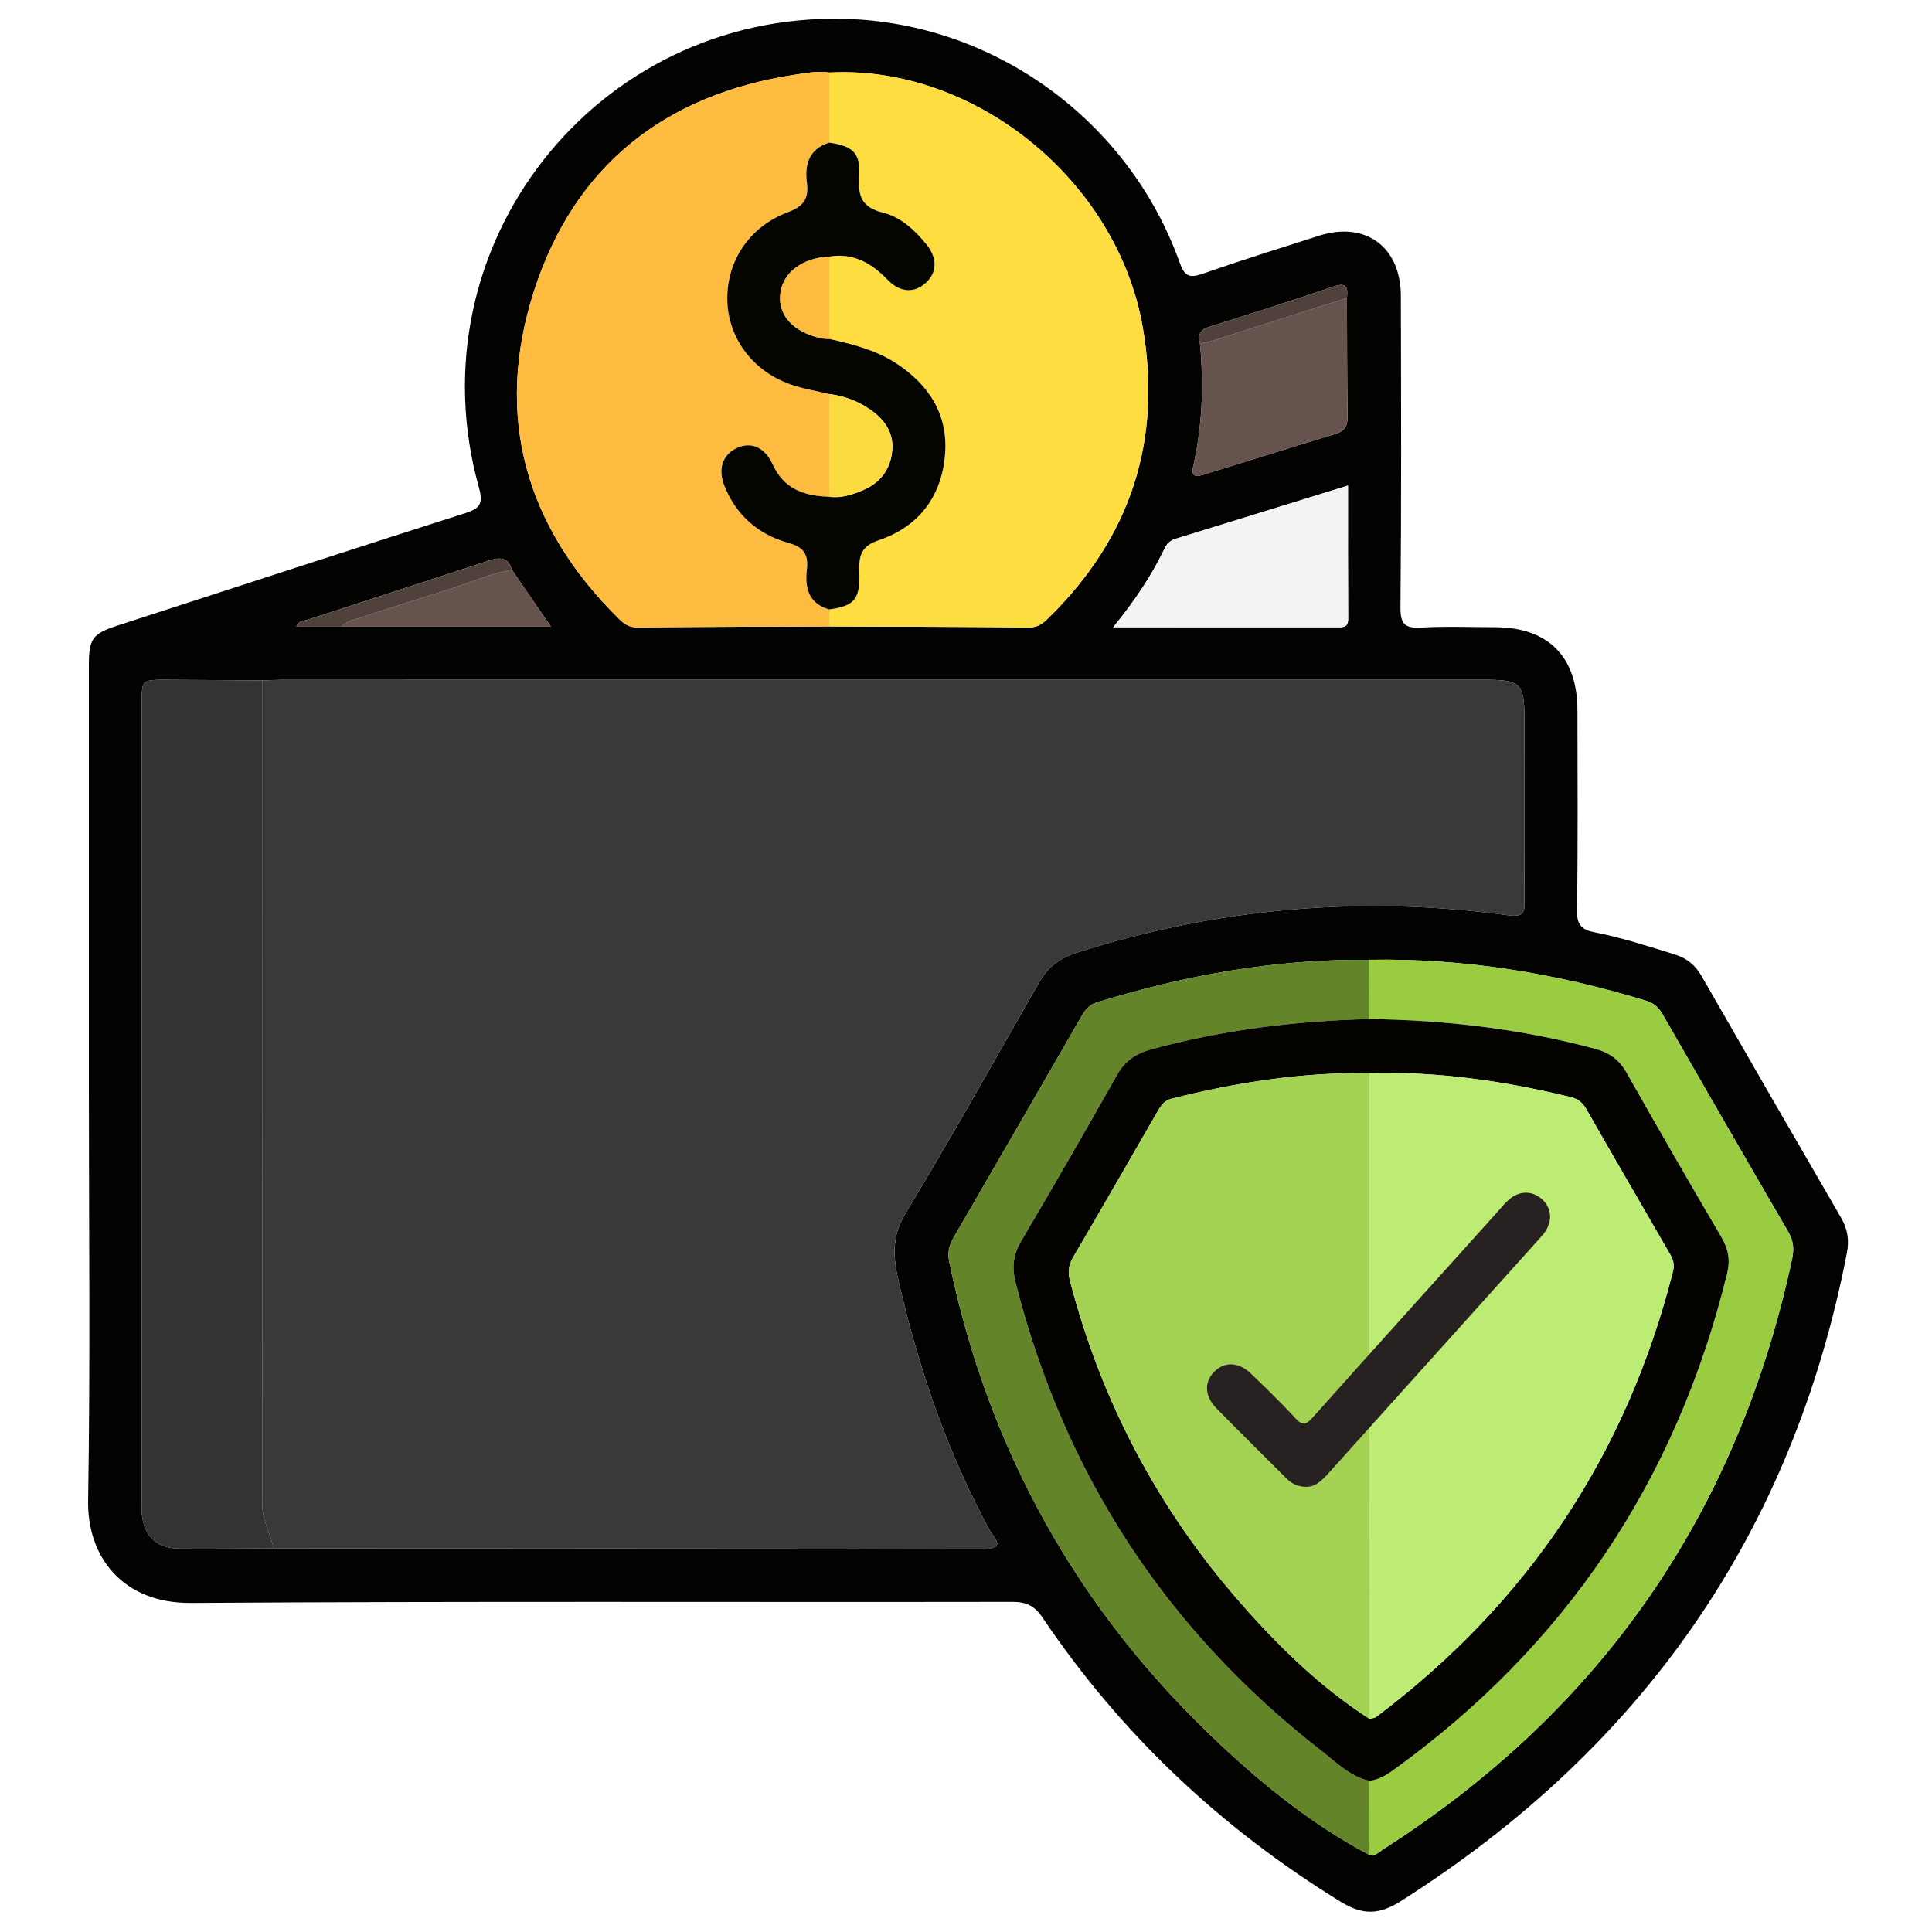 <?xml version="1.0" encoding="UTF-8"?>
<svg xmlns="http://www.w3.org/2000/svg" xmlns:xlink="http://www.w3.org/1999/xlink" version="1.1" id="Layer_1" x="0px" y="0px" width="85px" height="85px" viewBox="0 0 85 85" xml:space="preserve">
<g id="Layer_1_1_" display="none">
	<path display="inline" fill="#030303" d="M42.807,4.472c11.269,0,22.541,0.083,33.808-0.04c4.668-0.05,8.201,3.523,8.171,8.15   c-0.093,14.03-0.03,28.062-0.036,42.092c-0.001,3.911-2.402,6.93-6.115,7.725c-0.722,0.156-1.455,0.146-2.188,0.146   c-6.227,0.003-12.452,0.011-18.68-0.011c-0.636-0.004-0.883,0.113-0.861,0.82c0.055,1.887,0.041,3.774,0.005,5.662   c-0.011,0.575,0.123,0.764,0.731,0.756c2.534-0.035,5.071-0.043,7.605-0.002c2.023,0.033,3.799,0.73,5.179,2.27   c0.86,0.957,1.315,2.081,1.313,3.38c-0.004,1.269,0.003,2.536-0.002,3.806c-0.004,1.283-0.434,1.723-1.721,1.723   c-10.113,0.003-20.229,0-30.343,0c-7.945,0-15.89,0.002-23.835,0c-1.569,0-1.926-0.359-1.928-1.938c0-0.985,0-1.973,0-2.959   c0-3.25,1.911-5.522,5.111-6.137c1.094-0.208,2.189-0.146,3.286-0.152c1.888-0.013,3.776-0.036,5.662,0.015   c0.662,0.021,0.786-0.191,0.773-0.801c-0.04-1.859-0.05-3.723,0.003-5.578c0.021-0.731-0.233-0.865-0.905-0.863   c-6.311,0.023-12.622,0.006-18.933,0.018c-3.29,0.008-5.734-1.385-7.253-4.318c-0.511-0.986-0.75-2.061-0.75-3.174   c-0.003-14.37-0.021-28.738,0.01-43.105C0.925,7.689,4.33,4.485,8.742,4.481C20.098,4.464,31.452,4.472,42.807,4.472z    M74.936,42.17c-1.027,0.671-1.494,1.51-0.854,2.717c0.128,0.24,0.154,0.535,0.217,0.807c0.08,0.352,0.286,0.531,0.649,0.523   c1.06,0.271,2.118,0.547,3.18,0.819c1.106,0.296,2.214,0.595,3.322,0.888c0.353,0.094,0.618,0.137,0.601-0.416   c-0.041-1.316-0.031-2.638-0.002-3.955c0.01-0.432-0.166-0.585-0.546-0.673c-1.116-0.26-2.226-0.543-3.338-0.817   c-0.531-0.146-1.083-0.241-1.589-0.447C75.837,41.315,75.316,41.498,74.936,42.17z M80.848,39.854   c0.037,0.02,0.075,0.039,0.114,0.058c-0.017-0.042-0.034-0.083-0.051-0.125c-0.06-0.124-0.103-0.262-0.183-0.37   c-2.58-3.447-7.89-3.564-10.853-0.207c-0.59,0.668-1.183,0.963-2.062,0.733c-5.572-1.457-11.149-2.902-16.729-4.34   c-0.768-0.198-1.188-0.633-1.341-1.429c-0.646-3.31-3.31-5.64-6.655-5.796c-1.201-0.056-2.37,0.157-3.539,0.887   c1.757,0.452,3.354,0.897,4.969,1.264c0.905,0.206,1.41,0.689,1.625,1.59c0.287,1.202,0.631,2.391,0.979,3.577   c0.183,0.612,0.033,1.105-0.394,1.543c-0.94,0.97-1.887,1.936-2.826,2.907c-0.477,0.493-1.016,0.624-1.688,0.435   c-1.353-0.379-2.715-0.724-4.083-1.045c-0.324-0.076-0.655-0.3-1.094-0.127c0.127,0.184,0.211,0.325,0.315,0.45   c2.805,3.407,7.819,3.493,10.792,0.141c0.646-0.726,1.271-0.942,2.221-0.69c5.402,1.437,10.814,2.847,16.238,4.209   c1.008,0.254,1.539,0.721,1.733,1.756c0.356,1.889,1.433,3.345,3.024,4.4c2.127,1.416,5.152,1.555,6.932,0.338   c-0.248-0.279-0.609-0.27-0.923-0.354c-1.356-0.362-2.718-0.711-4.084-1.038c-0.698-0.168-1.144-0.552-1.333-1.251   c-0.338-1.247-0.7-2.488-1.039-3.734c-0.191-0.707-0.05-1.314,0.503-1.847c0.833-0.799,1.657-1.611,2.425-2.471   c0.641-0.716,1.328-0.907,2.258-0.643C77.672,39.123,79.232,39.597,80.848,39.854z M71.443,52.832   c-0.848-0.587-1.752-0.85-2.815-0.828c-3.257,0.059-6.517,0.061-9.772-0.003c-0.922-0.019-1.551,0.265-2.022,1.006   c-0.657,0.611-1.38,0.72-2.146,0.233c-1.453-0.924-2.764-0.811-4.408-0.139c-1.754,0.717-2.854,1.609-3.25,3.438   c-0.166,0.772-0.734,1.168-1.543,1.168c-1.771,0.002-3.542,0.002-5.314,0c-0.764-0.001-1.273-0.366-1.532-1.085   c-0.114-0.316-0.284-0.62-0.35-0.943c-0.254-1.254-0.949-2.021-2.247-2.209c-0.243-0.035-0.501-0.138-0.697-0.283   c-1.479-1.104-2.923-0.855-4.375,0.054c-0.766,0.479-1.487,0.379-2.144-0.234c-0.472-0.745-1.102-1.046-2.026-1.006   c-1.852,0.08-3.709,0.021-5.564,0.024c-4.58,0.009-9.161,0.021-13.741,0.031c-1.038-0.231-1.361-0.592-1.361-1.596   C6.129,37.644,6.128,24.824,6.136,12.005c0-1.399,0.862-2.254,2.25-2.313C8.583,9.683,8.78,9.688,8.977,9.688   c22.568,0,45.134,0,67.705,0c0.281,0,0.563-0.004,0.844,0.021c1.107,0.103,1.912,0.931,1.99,2.044   c0.021,0.281,0.01,0.563,0.01,0.845c0,7.241,0,14.481,0.008,21.722c0,0.31-0.146,0.677,0.283,0.877   c0.785,0.365,1.439,0.938,2.222,1.531c0-0.281,0-0.44,0-0.6c0-7.974,0.008-15.947-0.004-23.92c-0.005-2.98-2.066-5.029-5.06-5.03   c-22.767-0.006-45.531-0.006-68.294,0C5.654,7.181,3.618,9.25,3.61,12.293c-0.008,3.156-0.002,6.311-0.002,9.467   c0,10.96,0.006,21.92-0.006,32.879c-0.002,1.519,0.449,2.82,1.55,3.873c1.112,1.066,2.479,1.317,3.97,1.316   c22.455-0.014,44.911-0.01,67.366-0.01c0.31,0,0.619-0.004,0.93-0.021c2.211-0.107,4.032-1.611,4.475-3.794   c0.342-1.685,0.078-3.396,0.15-5.233C78.824,53.631,75.311,54.195,71.443,52.832z M74.945,34.031   c0.308,0.015,0.627-0.016,0.922,0.054c0.855,0.204,0.976-0.165,0.972-0.946c-0.034-6.354-0.019-12.709-0.019-19.064   c0-1.797,0-1.797-1.872-1.635c-0.169-0.015-0.335-0.044-0.503-0.044C52.814,12.394,31.182,12.397,9.55,12.38   c-0.608,0-0.729,0.175-0.728,0.75c0.017,11.802,0.02,23.604-0.006,35.405c-0.001,0.705,0.233,0.802,0.849,0.799   c4.844-0.021,9.689-0.012,14.534-0.012c0.269,0,0.537,0,0.967,0c-0.768-0.805-0.59-1.563-0.155-2.262   c0.853-1.365,0.727-2.57,0.132-4.112c-0.715-1.852-1.674-3.013-3.592-3.436c-0.753-0.166-1.068-0.736-1.059-1.518   c0.021-1.662,0.005-3.323,0.006-4.985c0.001-1.238,0.155-1.615,1.328-1.917c1.692-0.437,2.481-1.452,3.196-3.057   c0.773-1.735,0.805-3.118-0.13-4.655c-0.489-0.804-0.248-1.476,0.405-2.103c1.138-1.091,2.236-2.224,3.353-3.339   c0.917-0.916,1.249-1.059,2.363-0.427c1.477,0.838,2.726,0.743,4.346,0.105c1.782-0.702,2.845-1.629,3.262-3.439   c0.199-0.863,0.836-1.189,1.712-1.175c1.548,0.027,3.099,0.007,4.646,0.007c1.457,0,1.775,0.124,2.166,1.48   c0.442,1.54,1.338,2.305,2.832,2.987c1.822,0.833,3.312,0.928,4.961-0.115c0.65-0.41,1.287-0.222,1.828,0.331   c0.905,0.927,1.825,1.839,2.748,2.75c1.911,1.888,1.873,1.699,0.728,4.084c-0.419,0.874-0.572,1.615,0.011,2.481   c0.37,0.548,0.657,1.205,0.782,1.852c0.205,1.044,0.806,1.515,1.769,1.842c2.66,0.903,2.346,0.848,2.356,3.405   c0.004,0.758-0.247,1.707,0.112,2.224c0.393,0.564,1.434,0.473,2.181,0.703c0.024,0.008,0.053,0.018,0.079,0.028   c0.322,0.131,0.568,0.053,0.824-0.2C70.182,35.062,72.412,34.192,74.945,34.031z M28.872,35.802   c-0.384-7.415,5.85-14.176,13.27-14.392c7.521-0.219,13.526,4.876,14.538,12.356c0.051,0.375,0.184,0.542,0.524,0.628   c1.553,0.393,3.104,0.795,4.653,1.2c0.383,0.1,0.592,0.101,0.604-0.429c0.043-1.681,0.068-1.681-1.525-2.302   c-0.263-0.102-0.519-0.222-0.785-0.305c-0.649-0.203-1.035-0.629-1.196-1.291c-0.392-1.594-1.022-3.091-1.874-4.496   c-0.318-0.524-0.33-1.057-0.063-1.607c0.172-0.354,0.32-0.717,0.48-1.077c0.563-1.26,0.564-1.263-0.406-2.227   c-0.558-0.555-1.046-1.376-1.714-1.571c-0.721-0.211-1.489,0.494-2.226,0.823c-0.687,0.308-1.271,0.292-1.906-0.106   c-1.102-0.689-2.273-1.287-3.54-1.542c-1.326-0.268-2.115-0.93-2.392-2.239c-0.033-0.162-0.146-0.31-0.176-0.472   c-0.168-0.87-0.664-1.171-1.549-1.069c-0.859,0.099-1.88-0.213-2.564,0.152c-0.661,0.354-0.703,1.461-1.011,2.238   c-0.252,0.637-0.655,1.001-1.322,1.157c-0.987,0.23-1.962,0.541-2.853,1.019c-2.883,1.548-1.911,1.406-5.009,0.099   c-0.406-0.171-0.671-0.167-0.946,0.18c-0.173,0.219-0.398,0.397-0.594,0.6c-0.548,0.563-1.422,1.067-1.547,1.714   c-0.124,0.638,0.483,1.436,0.82,2.14c0.334,0.699,0.313,1.323-0.105,1.989c-0.673,1.076-1.271,2.223-1.501,3.464   c-0.261,1.414-1.067,2.091-2.37,2.493c-1.407,0.433-1.39,0.504-1.383,1.952c0.004,0.787-0.25,1.764,0.121,2.307   c0.369,0.541,1.362,0.688,2.107,0.931c0.758,0.247,1.151,0.742,1.317,1.491c0.232,1.047,0.506,2.131,1.123,2.981   c1.118,1.539,1.053,2.987,0.071,4.498c-0.367,0.563-0.319,1.021,0.257,1.407c0.137,0.093,0.237,0.24,0.362,0.354   c0.6,0.545,1.05,1.491,1.784,1.58c0.679,0.082,1.458-0.479,2.158-0.828c0.678-0.338,1.277-0.304,1.906,0.102   c0.806,0.52,1.659,1.056,2.582,1.216c2.109,0.36,3.345,1.505,3.743,3.588c0.078,0.408,0.328,0.521,0.729,0.511   c0.816-0.027,1.639-0.059,2.449,0.006c0.662,0.054,0.958-0.209,1.131-0.813c0.16-0.563,0.438-1.096,0.633-1.649   c0.193-0.557,0.563-0.904,1.122-1.039c1.653-0.396,3.199-1.056,4.654-1.928c0.474-0.281,0.938-0.295,1.45-0.103   c0.854,0.321,1.705,1.192,2.527,0.896c0.791-0.285,1.315-1.265,2.019-1.869c0.511-0.438,0.573-0.812,0.278-1.425   c-0.369-0.772-1.064-1.556-0.851-2.415c0.226-0.895-0.206-0.964-0.798-1.089c-0.305-0.063-0.619-0.103-0.898-0.224   c-0.559-0.242-0.869-0.075-1.246,0.408c-2.629,3.394-6.104,5.319-10.395,5.502C35.58,49.609,29.284,43.768,28.872,35.802z    M42.837,78.238c7.856,0,15.714,0.005,23.572-0.008c0.858-0.002,2.01,0.379,2.493-0.174c0.424-0.483,0.103-1.607,0.137-2.447   c0.041-0.998-0.413-1.729-1.189-2.289c-0.9-0.65-1.928-0.862-3.024-0.862c-14.673,0.005-29.345,0.004-44.017,0.004   c-0.226,0-0.451-0.002-0.675,0.017c-2.325,0.191-3.51,1.459-3.51,3.748c0,0.338,0.051,0.688-0.01,1.012   c-0.168,0.904,0.253,1.021,1.05,1.02C26.053,78.229,34.445,78.238,42.837,78.238z M42.756,69.755c3.547,0,7.096-0.009,10.645,0.011   c0.549,0.002,0.802-0.092,0.787-0.729c-0.043-1.913-0.039-3.83-0.004-5.743c0.012-0.62-0.238-0.761-0.791-0.76   c-7.098,0.01-14.191,0.011-21.29-0.005c-0.522,0-0.676,0.166-0.669,0.68c0.025,1.941,0.036,3.887-0.005,5.828   c-0.012,0.615,0.199,0.734,0.767,0.73C35.717,69.743,39.237,69.755,42.756,69.755z M51.479,42.481   c-0.918-0.495-1.563-0.34-2.375,0.355c-5.365,4.607-13.638,2.094-15.629-4.689c-0.187-0.637-0.344-1.272,0.176-1.829   c0.523-0.561,1.155-0.438,1.806-0.269c2.121,0.552,4.249,1.08,6.369,1.632c0.311,0.081,0.543,0.148,0.837-0.112   c1.762-1.557,1.749-1.543,1.166-3.745c-0.151-0.574-0.441-0.801-0.995-0.934c-2.103-0.508-4.196-1.057-6.287-1.612   c-1.507-0.4-1.809-1.489-0.745-2.606c4.949-5.192,13.729-3.345,16.174,3.403c0.073,0.211,0.139,0.427,0.207,0.641   c0.245,0.746,0.991,0.717,1.473,0.663c0.434-0.049,0.104-0.634,0.017-0.957c-1.271-4.605-5.249-7.93-9.894-8.291   c-4.811-0.374-9.317,2.3-11.229,6.659c-1.946,4.435-0.879,9.558,2.675,12.853C39.92,48.001,47.711,47.467,51.479,42.481z    M60.552,49.271c2.269,0,4.388,0,6.589,0c-0.58-0.953-1.072-1.862-1.316-2.875c-0.068-0.282-0.271-0.342-0.482-0.396   c-1.711-0.445-3.426-0.873-5.133-1.327c-0.516-0.136-0.563,0.084-0.402,0.468c0.282,0.672,0.576,1.338,0.896,1.994   C61.05,47.855,61.2,48.557,60.552,49.271z"></path>
	<path display="inline" fill="#D7EBFD" d="M74.945,34.031c-2.533,0.161-4.766,1.03-6.59,2.832c-0.256,0.253-0.502,0.332-0.824,0.2   c-0.026-0.011-0.053-0.02-0.079-0.028c-0.747-0.23-1.788-0.139-2.181-0.703c-0.359-0.518-0.108-1.466-0.112-2.224   c-0.013-2.558,0.304-2.502-2.357-3.405c-0.962-0.327-1.563-0.798-1.768-1.842c-0.125-0.647-0.412-1.304-0.782-1.852   c-0.583-0.867-0.43-1.607-0.011-2.481c1.147-2.385,1.186-2.196-0.728-4.084c-0.923-0.91-1.843-1.823-2.746-2.75   c-0.543-0.553-1.18-0.741-1.828-0.331c-1.651,1.042-3.141,0.947-4.961,0.115c-1.494-0.682-2.392-1.447-2.834-2.987   c-0.391-1.356-0.707-1.479-2.164-1.48c-1.551,0-3.101,0.021-4.647-0.007c-0.876-0.015-1.513,0.312-1.712,1.175   c-0.417,1.81-1.48,2.737-3.262,3.439c-1.62,0.638-2.869,0.733-4.346-0.105c-1.115-0.632-1.446-0.489-2.363,0.427   c-1.116,1.115-2.214,2.248-3.353,3.339c-0.653,0.627-0.895,1.298-0.405,2.103c0.935,1.538,0.903,2.92,0.13,4.655   c-0.714,1.604-1.503,2.62-3.196,3.057c-1.173,0.303-1.327,0.679-1.328,1.917c-0.001,1.662,0.014,3.324-0.006,4.985   c-0.009,0.782,0.305,1.352,1.059,1.518c1.918,0.422,2.877,1.584,3.592,3.436c0.595,1.542,0.721,2.747-0.132,4.112   c-0.435,0.696-0.613,1.457,0.155,2.262c-0.43,0-0.698,0-0.967,0c-4.844,0-9.689-0.012-14.534,0.012   c-0.616,0.003-0.85-0.094-0.849-0.799C8.843,36.733,8.84,24.931,8.823,13.129c0-0.575,0.12-0.75,0.728-0.75   c21.631,0.017,43.264,0.014,64.895,0.016c0.168,0,0.334,0.029,0.504,0.044C74.947,19.637,74.945,26.834,74.945,34.031z"></path>
	<path display="inline" fill="#E8EBED" d="M28.825,53.007c0.657,0.613,1.378,0.714,2.144,0.234c1.452-0.909,2.897-1.157,4.375-0.054   c0.196,0.146,0.455,0.248,0.697,0.283c1.298,0.188,1.993,0.955,2.247,2.209c0.065,0.323,0.236,0.627,0.35,0.943   c0.259,0.719,0.768,1.084,1.532,1.085c1.771,0.002,3.543,0.002,5.314,0c0.809,0,1.379-0.396,1.545-1.168   c0.394-1.829,1.494-2.724,3.248-3.438c1.646-0.672,2.957-0.785,4.408,0.139c0.766,0.484,1.486,0.378,2.146-0.233   c4.573,0.004,9.146,0.007,13.721,0.015c0.315,0,0.614-0.035,0.892-0.188c3.867,1.364,7.383,0.799,10.601-2.063   c-0.071,1.843,0.188,3.553-0.149,5.234c-0.441,2.182-2.265,3.686-4.476,3.794c-0.312,0.017-0.62,0.021-0.931,0.021   c-22.454,0-44.91-0.004-67.365,0.011c-1.49,0.001-2.858-0.25-3.97-1.315c-1.101-1.055-1.552-2.357-1.55-3.873   C3.615,43.68,3.608,32.72,3.608,21.76c0-3.156-0.006-6.311,0.002-9.467C3.618,9.25,5.654,7.181,8.678,7.18   c22.765-0.006,45.53-0.006,68.294,0c2.991,0,5.055,2.05,5.06,5.03c0.012,7.974,0.004,15.947,0.004,23.92c0,0.159,0,0.318,0,0.6   c-0.78-0.593-1.435-1.166-2.22-1.531c-0.433-0.2-0.285-0.567-0.285-0.877c-0.008-7.241-0.006-14.481-0.006-21.722   c0-0.282,0.009-0.564-0.012-0.845c-0.076-1.114-0.883-1.942-1.988-2.044c-0.28-0.026-0.563-0.021-0.846-0.021   c-22.568-0.001-45.137-0.001-67.705,0c-0.197,0-0.395-0.005-0.592,0.003c-1.388,0.059-2.249,0.914-2.25,2.313   c-0.005,12.818-0.004,25.638,0,38.457c0,1.004,0.324,1.362,1.361,1.596c-0.106,0.771,0.311,0.967,0.993,0.965   C15.267,53.011,22.046,53.011,28.825,53.007z"></path>
	<path display="inline" fill="#FBDD75" d="M28.872,35.802c0.413,7.966,6.708,13.808,14.671,13.474   c4.289-0.18,7.766-2.106,10.395-5.5c0.375-0.483,0.688-0.65,1.246-0.408c0.279,0.119,0.596,0.16,0.898,0.224   c0.592,0.125,1.021,0.194,0.798,1.091c-0.216,0.857,0.479,1.641,0.851,2.414c0.295,0.612,0.23,0.984-0.278,1.426   c-0.701,0.604-1.228,1.584-2.021,1.869c-0.822,0.295-1.674-0.576-2.524-0.897c-0.515-0.192-0.979-0.181-1.451,0.103   c-1.455,0.872-3.001,1.53-4.654,1.928c-0.563,0.136-0.929,0.482-1.12,1.037c-0.195,0.558-0.475,1.086-0.635,1.651   c-0.173,0.604-0.469,0.866-1.131,0.813c-0.813-0.063-1.633-0.035-2.449-0.008c-0.4,0.014-0.651-0.102-0.729-0.51   c-0.398-2.083-1.634-3.226-3.743-3.588c-0.923-0.16-1.776-0.695-2.582-1.216c-0.629-0.403-1.228-0.438-1.906-0.103   c-0.7,0.35-1.479,0.91-2.158,0.83c-0.734-0.09-1.184-1.035-1.784-1.58c-0.125-0.112-0.225-0.262-0.362-0.354   c-0.576-0.387-0.625-0.844-0.257-1.407c0.982-1.511,1.046-2.959-0.071-4.498c-0.617-0.851-0.891-1.934-1.123-2.981   c-0.166-0.749-0.559-1.244-1.317-1.491c-0.745-0.243-1.738-0.39-2.107-0.931c-0.371-0.543-0.116-1.521-0.121-2.307   c-0.007-1.448-0.024-1.519,1.383-1.952c1.303-0.402,2.109-1.079,2.37-2.493c0.23-1.242,0.828-2.389,1.501-3.464   c0.418-0.666,0.44-1.29,0.105-1.989c-0.337-0.704-0.944-1.502-0.82-2.14c0.125-0.647,0.999-1.151,1.547-1.714   c0.196-0.202,0.421-0.38,0.594-0.6c0.275-0.347,0.54-0.351,0.946-0.18c3.098,1.307,2.126,1.449,5.009-0.099   c0.891-0.478,1.866-0.789,2.853-1.019c0.667-0.155,1.07-0.52,1.322-1.157c0.308-0.777,0.35-1.885,1.011-2.238   c0.684-0.366,1.705-0.054,2.564-0.152c0.887-0.102,1.381,0.2,1.551,1.069c0.028,0.163,0.141,0.31,0.174,0.472   c0.274,1.309,1.063,1.971,2.392,2.239c1.265,0.255,2.44,0.853,3.54,1.542c0.636,0.398,1.223,0.414,1.906,0.106   c0.732-0.329,1.505-1.034,2.226-0.823c0.668,0.195,1.156,1.016,1.714,1.571c0.973,0.964,0.969,0.967,0.406,2.227   c-0.16,0.359-0.311,0.723-0.482,1.077c-0.268,0.551-0.256,1.083,0.063,1.607c0.851,1.404,1.481,2.901,1.874,4.496   c0.16,0.662,0.547,1.087,1.197,1.291c0.268,0.083,0.521,0.203,0.785,0.305c1.596,0.622,1.567,0.621,1.524,2.302   c-0.014,0.53-0.224,0.529-0.604,0.429c-1.549-0.404-3.102-0.807-4.652-1.2c-0.342-0.086-0.475-0.253-0.525-0.628   c-1.011-7.48-7.016-12.575-14.537-12.356C34.722,21.625,28.488,28.387,28.872,35.802z"></path>
	<path display="inline" fill="#EBEEF0" d="M42.837,78.238c-8.393,0-16.785-0.012-25.177,0.018c-0.797,0.002-1.218-0.113-1.05-1.018   c0.061-0.326,0.01-0.674,0.01-1.012c0-2.289,1.186-3.559,3.51-3.748c0.224-0.021,0.45-0.019,0.675-0.019   c14.672,0,29.345,0.001,44.017-0.004c1.099,0,2.123,0.212,3.025,0.862c0.775,0.561,1.229,1.289,1.188,2.287   c-0.034,0.842,0.287,1.965-0.138,2.447c-0.482,0.553-1.635,0.172-2.492,0.174C58.552,78.243,50.693,78.238,42.837,78.238z"></path>
	<path display="inline" fill="#817481" d="M80.846,39.855c-1.611-0.258-3.174-0.732-4.738-1.177   c-0.93-0.264-1.615-0.073-2.258,0.643c-0.768,0.86-1.592,1.672-2.425,2.471c-0.553,0.531-0.694,1.14-0.503,1.845   c0.339,1.248,0.701,2.489,1.039,3.736c0.189,0.7,0.635,1.083,1.333,1.251c1.366,0.327,2.728,0.676,4.084,1.038   c0.313,0.084,0.675,0.072,0.923,0.352c-1.779,1.219-4.805,1.08-6.932-0.336c-1.594-1.058-2.668-2.514-3.023-4.4   c-0.195-1.035-0.729-1.504-1.734-1.756c-5.424-1.363-10.836-2.772-16.238-4.209c-0.947-0.252-1.575-0.036-2.221,0.69   c-2.975,3.352-7.987,3.268-10.792-0.141c-0.104-0.125-0.188-0.266-0.315-0.45c0.438-0.173,0.77,0.052,1.094,0.127   c1.368,0.321,2.731,0.666,4.083,1.045c0.673,0.189,1.211,0.058,1.689-0.435c0.938-0.971,1.885-1.937,2.825-2.907   c0.427-0.438,0.572-0.932,0.394-1.543c-0.353-1.186-0.692-2.375-0.979-3.577c-0.215-0.901-0.719-1.385-1.625-1.59   c-1.614-0.367-3.21-0.813-4.968-1.264c1.169-0.73,2.338-0.943,3.539-0.887c3.346,0.157,6.012,2.487,6.655,5.796   c0.153,0.795,0.573,1.23,1.341,1.429c5.577,1.438,11.154,2.883,16.729,4.34c0.88,0.23,1.472-0.064,2.062-0.733   c2.964-3.358,8.271-3.24,10.853,0.207c0.08,0.108,0.123,0.246,0.183,0.37C80.891,39.81,80.867,39.832,80.846,39.855z"></path>
	<path display="inline" fill="#A499A4" d="M42.756,69.755c-3.52,0-7.04-0.012-10.56,0.013c-0.568,0.004-0.779-0.115-0.767-0.729   c0.041-1.94,0.03-3.888,0.005-5.828c-0.006-0.515,0.147-0.681,0.669-0.678c7.096,0.014,14.192,0.013,21.29,0.003   c0.553-0.001,0.803,0.14,0.791,0.76c-0.035,1.913-0.039,3.83,0.004,5.743c0.015,0.638-0.238,0.729-0.787,0.729   C49.854,69.746,46.305,69.755,42.756,69.755z"></path>
	<path display="inline" fill="#E7E9EB" d="M51.479,42.481c-3.768,4.985-11.559,5.52-16.256,1.162   c-3.554-3.294-4.621-8.417-2.675-12.854c1.912-4.359,6.421-7.033,11.229-6.659c4.646,0.361,8.623,3.686,9.895,8.291   c0.09,0.322,0.417,0.908-0.018,0.957c-0.479,0.054-1.227,0.083-1.473-0.663c-0.068-0.213-0.133-0.43-0.207-0.641   c-2.443-6.748-11.225-8.595-16.173-3.403c-1.064,1.117-0.762,2.207,0.745,2.606c2.091,0.555,4.184,1.104,6.287,1.612   c0.552,0.133,0.843,0.36,0.995,0.934c0.583,2.202,0.596,2.188-1.166,3.745c-0.294,0.26-0.526,0.193-0.837,0.112   c-2.121-0.553-4.248-1.081-6.369-1.632c-0.65-0.169-1.283-0.292-1.806,0.269c-0.52,0.556-0.363,1.191-0.176,1.829   c1.993,6.784,10.265,9.297,15.63,4.689C49.913,42.141,50.561,41.986,51.479,42.481z"></path>
	<path display="inline" fill="#C3E1FE" d="M74.945,34.031c0-7.197,0.002-14.394,0.003-21.591c1.872-0.162,1.872-0.162,1.872,1.635   c0,6.355-0.016,12.71,0.019,19.064c0.004,0.781-0.114,1.149-0.972,0.946C75.572,34.015,75.253,34.046,74.945,34.031z"></path>
	<path display="inline" fill="#D4E8FA" d="M60.552,49.271c0.648-0.715,0.498-1.416,0.147-2.139   c-0.318-0.654-0.612-1.322-0.896-1.994c-0.16-0.384-0.109-0.604,0.403-0.468c1.707,0.454,3.422,0.884,5.133,1.327   c0.212,0.057,0.414,0.113,0.481,0.396c0.246,1.013,0.738,1.922,1.318,2.875C64.939,49.271,62.82,49.271,60.552,49.271z"></path>
	<path display="inline" fill="#D2E4F3" d="M28.825,53.007c-6.779,0.004-13.559,0.004-20.338,0.017   c-0.683,0.002-1.099-0.193-0.993-0.965c4.58-0.012,9.161-0.022,13.741-0.033c1.855-0.004,3.712,0.058,5.564-0.022   C27.724,51.961,28.353,52.262,28.825,53.007z"></path>
	<path display="inline" fill="#E6E9EC" d="M78.164,42.063c1.111,0.274,2.223,0.557,3.338,0.817c0.38,0.088,0.557,0.242,0.546,0.673   c-0.03,1.317-0.039,2.639,0.002,3.955c0.019,0.553-0.248,0.51-0.601,0.416c-1.108-0.293-2.215-0.592-3.322-0.888   C78.141,45.379,78.15,43.721,78.164,42.063z"></path>
	<path display="inline" fill="#C2DFFB" d="M78.164,42.063c-0.014,1.658-0.023,3.315-0.037,4.974c-1.061-0.273-2.12-0.547-3.18-0.819   c-0.004-1.35-0.008-2.698-0.012-4.047c0.381-0.673,0.899-0.855,1.64-0.554C77.081,41.822,77.633,41.918,78.164,42.063z"></path>
	<path display="inline" fill="#D2E4F3" d="M71.443,52.832c-0.277,0.154-0.576,0.189-0.894,0.188   c-4.573-0.008-9.146-0.01-13.721-0.014c0.473-0.742,1.103-1.023,2.022-1.006c3.256,0.063,6.518,0.063,9.772,0.003   C69.691,51.982,70.598,52.245,71.443,52.832z"></path>
	<path display="inline" fill="#D3E6F8" d="M74.936,42.17c0.004,1.35,0.008,2.698,0.014,4.047c-0.363,0.008-0.569-0.174-0.649-0.523   c-0.063-0.271-0.089-0.564-0.217-0.807C73.441,43.682,73.906,42.841,74.936,42.17z"></path>
	<path display="inline" fill="#817481" d="M80.911,39.788c0.017,0.042,0.034,0.083,0.051,0.125c-0.039-0.02-0.077-0.039-0.114-0.058   C80.867,39.832,80.891,39.81,80.911,39.788z"></path>
</g>
<path fill-rule="evenodd" clip-rule="evenodd" fill="#030302" d="M3.91,47.831c0-6.176,0-12.352,0-18.528  c0-1.214,0.15-1.421,1.284-1.789c5.093-1.652,10.183-3.315,15.284-4.941c0.67-0.213,0.783-0.441,0.588-1.141  C18.119,10.847,26.205,0.531,37.186,0.83c6.555,0.178,12.473,4.466,14.711,10.713c0.222,0.616,0.429,0.705,1.013,0.501  c1.693-0.59,3.407-1.125,5.116-1.671c2.043-0.653,3.601,0.48,3.606,2.642c0.011,4.569,0.026,9.139-0.017,13.708  c-0.008,0.766,0.22,0.926,0.923,0.887c1.077-0.06,2.159-0.018,3.24-0.015c2.341,0.004,3.621,1.296,3.623,3.663  c0.002,2.936,0.025,5.871-0.02,8.807c-0.009,0.64,0.224,0.846,0.784,0.955c1.193,0.232,2.348,0.612,3.51,0.969  c0.539,0.166,0.906,0.464,1.185,0.951c2.035,3.547,4.08,7.086,6.133,10.623c0.292,0.503,0.376,0.981,0.261,1.574  c-2.4,12.36-9.033,21.789-19.63,28.51c-0.938,0.594-1.662,0.623-2.633,0.026c-5.269-3.238-9.665-7.375-13.12-12.5  c-0.354-0.526-0.713-0.699-1.332-0.698c-12.047,0.02-24.094-0.033-36.14,0.048c-3.021,0.02-4.562-2.05-4.522-4.496  C3.977,59.962,3.91,53.896,3.91,47.831z M15.043,27.57c3.025,0,6.05,0,9.193,0c-0.628-0.918-1.168-1.706-1.709-2.494  c-0.169-0.585-0.551-0.565-1.036-0.406c-2.641,0.87-5.288,1.72-7.929,2.588c-0.178,0.059-0.428,0.041-0.524,0.311  C13.722,27.57,14.383,27.57,15.043,27.57z M59.26,13.111c0.043-0.422,0.021-0.71-0.562-0.513c-1.824,0.617-3.657,1.207-5.495,1.78  c-0.421,0.131-0.506,0.362-0.408,0.737c0.173,1.819,0.104,3.624-0.301,5.413c-0.129,0.57,0.281,0.409,0.557,0.324  c1.896-0.581,3.785-1.182,5.685-1.754c0.416-0.125,0.559-0.345,0.552-0.773C59.262,16.588,59.267,14.85,59.26,13.111z   M60.245,81.608c0.256,0.074,0.416-0.122,0.591-0.234c9.631-6.15,15.618-14.826,18.011-25.993c0.09-0.418,0.062-0.792-0.17-1.187  c-1.853-3.176-3.686-6.363-5.52-9.552c-0.173-0.302-0.382-0.507-0.73-0.613c-3.97-1.211-8.018-1.877-12.177-1.802  c-4.103-0.04-8.087,0.668-11.997,1.875c-0.399,0.123-0.559,0.412-0.736,0.721c-1.853,3.209-3.7,6.42-5.562,9.623  c-0.205,0.353-0.277,0.665-0.189,1.086c1.731,8.328,5.705,15.398,11.906,21.207C55.67,78.612,57.807,80.32,60.245,81.608z   M36.488,3.191c-0.501-0.079-0.994,0.018-1.484,0.091c-5.753,0.865-9.742,4.014-11.514,9.538c-1.76,5.486-0.376,10.353,3.746,14.41  c0.221,0.216,0.442,0.375,0.789,0.372c2.82-0.025,5.641-0.031,8.462-0.042c2.934,0.012,5.867,0.016,8.801,0.044  c0.385,0.004,0.612-0.191,0.849-0.423c3.606-3.535,4.999-7.798,4.142-12.771C49.161,7.944,42.882,2.851,36.488,3.191z   M11.554,29.935c-1.411-0.009-2.821-0.021-4.231-0.026c-1.088-0.004-1.089,0-1.089,1.055c0,11.674,0,23.349,0,35.022  c0,0.194-0.011,0.389,0.004,0.58c0.082,1.017,0.645,1.559,1.662,1.566c1.383,0.01,2.766-0.005,4.149-0.009  c10.416,0.005,20.831,0.004,31.246,0.021c1.022,0.002,0.407-0.522,0.26-0.792c-1.88-3.448-3.128-7.127-4.011-10.938  c-0.237-1.025-0.34-1.979,0.281-3.008c2.028-3.361,3.949-6.786,5.897-10.194c0.378-0.663,0.899-1.06,1.634-1.293  c6.204-1.977,12.532-2.532,18.975-1.654c0.774,0.106,0.744-0.175,0.741-0.708c-0.012-2.659-0.005-5.318-0.005-7.978  c0-1.489-0.181-1.67-1.663-1.67c-17.646,0-35.291,0-52.936,0.001C12.163,29.91,11.858,29.926,11.554,29.935z M48.975,27.595  c3.432,0,6.682-0.002,9.933,0.002c0.263,0,0.405-0.053,0.404-0.362c-0.011-1.927-0.006-3.854-0.006-5.873  c-2.595,0.803-5.09,1.578-7.586,2.343c-0.231,0.071-0.368,0.192-0.474,0.411C50.672,25.312,49.944,26.412,48.975,27.595z"></path>
<path fill-rule="evenodd" clip-rule="evenodd" fill="#393939" d="M11.554,29.935c0.304-0.009,0.609-0.024,0.913-0.024  c17.645-0.001,35.291-0.001,52.936-0.001c1.482,0,1.663,0.181,1.663,1.67c0,2.659-0.007,5.318,0.005,7.978  c0.003,0.533,0.033,0.814-0.741,0.708c-6.442-0.877-12.771-0.322-18.975,1.654c-0.734,0.233-1.256,0.63-1.634,1.293  c-1.948,3.408-3.869,6.833-5.897,10.194c-0.621,1.028-0.518,1.982-0.281,3.008c0.883,3.812,2.131,7.49,4.011,10.938  c0.147,0.27,0.763,0.794-0.26,0.792c-10.415-0.017-20.83-0.016-31.246-0.021c-0.168-0.66-0.514-1.255-0.513-1.983  C11.557,54.071,11.553,42.003,11.554,29.935z"></path>
<path fill-rule="evenodd" clip-rule="evenodd" fill="#FDDD3F" d="M36.488,3.191c6.394-0.34,12.673,4.753,13.789,11.219  c0.857,4.972-0.535,9.235-4.142,12.771c-0.236,0.231-0.464,0.427-0.849,0.423c-2.934-0.028-5.867-0.033-8.801-0.044  c0-0.25,0-0.499,0-0.748c1.101-0.152,1.362-0.44,1.321-1.664c-0.023-0.689,0.067-1.116,0.855-1.381  c1.756-0.592,2.762-1.916,2.915-3.761c0.146-1.76-0.699-3.074-2.151-4.022c-0.896-0.585-1.914-0.837-2.938-1.071  c-0.001-1.209-0.002-2.417-0.002-3.626c1.06-0.173,1.855,0.289,2.564,1.021c0.552,0.571,1.18,0.598,1.683,0.136  c0.502-0.461,0.518-1.086,0.023-1.696c-0.513-0.633-1.138-1.204-1.91-1.394c-0.934-0.23-1.103-0.724-1.044-1.579  c0.071-1.033-0.271-1.35-1.314-1.5C36.487,5.247,36.487,4.219,36.488,3.191z"></path>
<path fill-rule="evenodd" clip-rule="evenodd" fill="#FDBC3F" d="M36.486,26.811c0,0.25,0,0.499,0,0.748  c-2.821,0.011-5.642,0.018-8.462,0.042c-0.346,0.003-0.568-0.155-0.789-0.372c-4.122-4.057-5.505-8.924-3.746-14.41  c1.772-5.523,5.761-8.672,11.514-9.538c0.49-0.073,0.983-0.17,1.484-0.091c0,1.028-0.001,2.056-0.002,3.083  c-0.889,0.272-1.089,0.951-0.987,1.76c0.087,0.695-0.124,1.036-0.835,1.301c-1.726,0.644-2.708,2.185-2.666,3.896  c0.041,1.632,1.102,3.079,2.751,3.67c0.565,0.203,1.17,0.296,1.757,0.438c-0.008,1.505-0.015,3.009-0.022,4.513  c-1.08-0.028-1.996-0.328-2.487-1.412c-0.346-0.762-0.947-1.023-1.579-0.732c-0.629,0.29-0.85,0.922-0.544,1.681  c0.52,1.286,1.495,2.129,2.798,2.489c0.71,0.197,0.898,0.522,0.824,1.185C35.409,25.865,35.574,26.559,36.486,26.811z"></path>
<path fill-rule="evenodd" clip-rule="evenodd" fill="#333333" d="M11.554,29.935c-0.001,12.068,0.003,24.137-0.018,36.206  c-0.001,0.729,0.344,1.323,0.513,1.983c-1.383,0.004-2.766,0.019-4.149,0.009c-1.018-0.008-1.581-0.55-1.662-1.566  c-0.015-0.191-0.004-0.386-0.004-0.58c0-11.674,0-23.348,0-35.022c0-1.055,0.001-1.059,1.089-1.055  C8.733,29.914,10.144,29.926,11.554,29.935z"></path>
<path fill-rule="evenodd" clip-rule="evenodd" fill="#99CC40" d="M60.25,42.227c4.159-0.075,8.207,0.591,12.177,1.802  c0.349,0.106,0.558,0.312,0.73,0.613c1.834,3.188,3.667,6.376,5.52,9.552c0.231,0.395,0.26,0.769,0.17,1.187  c-2.393,11.167-8.38,19.843-18.011,25.993c-0.175,0.112-0.335,0.309-0.591,0.234c0.002-1.087,0.004-2.173,0.006-3.259  c0.396-0.048,0.723-0.238,1.042-0.469c7.598-5.476,12.474-12.777,14.694-21.866c0.14-0.57,0.051-1.063-0.251-1.579  c-1.412-2.403-2.807-4.819-4.179-7.247c-0.326-0.575-0.757-0.879-1.393-1.049c-3.25-0.873-6.559-1.261-9.915-1.306  C60.25,43.965,60.25,43.096,60.25,42.227z"></path>
<path fill-rule="evenodd" clip-rule="evenodd" fill="#638429" d="M60.25,42.227c0,0.869,0,1.738,0,2.607  c-3.243,0.082-6.44,0.475-9.581,1.327c-0.694,0.188-1.169,0.503-1.522,1.13c-1.386,2.454-2.791,4.897-4.225,7.323  c-0.352,0.597-0.407,1.154-0.24,1.811c2.133,8.419,6.623,15.297,13.479,20.622c0.645,0.501,1.241,1.113,2.09,1.303  c-0.002,1.086-0.004,2.172-0.006,3.259c-2.438-1.288-4.575-2.996-6.574-4.869C47.47,70.931,43.496,63.86,41.765,55.532  c-0.087-0.421-0.016-0.733,0.189-1.086c1.862-3.203,3.709-6.414,5.562-9.623c0.178-0.309,0.337-0.598,0.736-0.721  C52.163,42.896,56.147,42.188,60.25,42.227z"></path>
<path fill-rule="evenodd" clip-rule="evenodd" fill="#F3F3F3" d="M48.975,27.595c0.97-1.183,1.697-2.283,2.271-3.479  c0.105-0.219,0.242-0.339,0.474-0.411c2.496-0.765,4.991-1.54,7.586-2.343c0,2.019-0.005,3.946,0.006,5.873  c0.001,0.31-0.142,0.363-0.404,0.362C55.656,27.593,52.406,27.595,48.975,27.595z"></path>
<path fill-rule="evenodd" clip-rule="evenodd" fill="#67534E" d="M59.26,13.111c0.007,1.738,0.002,3.477,0.027,5.215  c0.007,0.428-0.136,0.647-0.552,0.773c-1.899,0.573-3.789,1.174-5.685,1.754c-0.275,0.084-0.686,0.246-0.557-0.324  c0.405-1.79,0.474-3.594,0.301-5.413c0.188-0.042,0.379-0.07,0.561-0.128C55.324,14.365,57.291,13.738,59.26,13.111z"></path>
<path fill-rule="evenodd" clip-rule="evenodd" fill="#67534E" d="M22.527,25.077c0.541,0.788,1.081,1.576,1.709,2.494  c-3.143,0-6.168,0-9.193,0c0.182-0.237,0.458-0.284,0.72-0.367c1.363-0.434,2.722-0.88,4.087-1.307  C20.741,25.618,21.595,25.215,22.527,25.077z"></path>
<path fill-rule="evenodd" clip-rule="evenodd" fill="#51413D" d="M22.527,25.077c-0.933,0.139-1.786,0.541-2.677,0.82  c-1.365,0.427-2.724,0.873-4.087,1.307c-0.262,0.083-0.538,0.13-0.72,0.367c-0.661,0-1.322,0-2.005,0  c0.097-0.27,0.346-0.252,0.524-0.311c2.642-0.868,5.289-1.718,7.929-2.588C21.977,24.511,22.358,24.491,22.527,25.077z"></path>
<path fill-rule="evenodd" clip-rule="evenodd" fill="#51413D" d="M59.26,13.111c-1.969,0.626-3.936,1.254-5.904,1.877  c-0.182,0.058-0.373,0.086-0.561,0.128c-0.098-0.375-0.013-0.606,0.408-0.737c1.838-0.574,3.671-1.164,5.495-1.78  C59.281,12.401,59.303,12.689,59.26,13.111z"></path>
<path fill-rule="evenodd" clip-rule="evenodd" fill="#040401" d="M36.507,17.34c-0.587-0.143-1.192-0.235-1.757-0.438  c-1.649-0.591-2.71-2.038-2.751-3.67c-0.043-1.711,0.94-3.252,2.666-3.896c0.711-0.265,0.922-0.606,0.835-1.301  c-0.102-0.809,0.098-1.488,0.987-1.76c1.044,0.15,1.386,0.467,1.314,1.5c-0.059,0.855,0.111,1.349,1.044,1.579  c0.772,0.19,1.397,0.761,1.91,1.394c0.495,0.61,0.479,1.235-0.023,1.696c-0.503,0.462-1.131,0.435-1.683-0.136  c-0.709-0.733-1.505-1.194-2.565-1.021c-1.2,0.064-2.051,0.714-2.154,1.644c-0.104,0.929,0.543,1.652,1.75,1.945  c0.131,0.032,0.271,0.025,0.408,0.037c1.024,0.233,2.042,0.486,2.938,1.071c1.452,0.948,2.297,2.262,2.151,4.022  c-0.153,1.845-1.158,3.169-2.915,3.761c-0.788,0.265-0.878,0.692-0.855,1.381c0.041,1.224-0.22,1.512-1.321,1.664  c-0.912-0.252-1.077-0.946-0.988-1.747c0.074-0.663-0.114-0.988-0.824-1.185c-1.303-0.36-2.279-1.203-2.798-2.489  c-0.306-0.759-0.085-1.391,0.544-1.681c0.632-0.291,1.233-0.03,1.579,0.732c0.492,1.084,1.407,1.384,2.487,1.412  c0.513,0.074,0.987-0.085,1.447-0.273c0.787-0.322,1.249-0.924,1.323-1.764c0.07-0.793-0.354-1.375-0.981-1.806  C37.743,17.646,37.149,17.422,36.507,17.34z"></path>
<path fill-rule="evenodd" clip-rule="evenodd" fill="#FDBC3F" d="M36.487,14.912c-0.136-0.012-0.277-0.005-0.408-0.037  c-1.206-0.293-1.853-1.016-1.75-1.945c0.104-0.93,0.955-1.58,2.154-1.644C36.485,12.495,36.486,13.703,36.487,14.912z"></path>
<path fill-rule="evenodd" clip-rule="evenodd" fill="#FADA3F" d="M36.507,17.34c0.642,0.083,1.236,0.306,1.766,0.67  c0.627,0.431,1.051,1.013,0.981,1.806c-0.074,0.839-0.536,1.442-1.323,1.764c-0.46,0.188-0.934,0.347-1.447,0.273  C36.493,20.349,36.5,18.845,36.507,17.34z"></path>
<path fill-rule="evenodd" clip-rule="evenodd" fill="#040300" d="M60.251,78.35c-0.849-0.189-1.445-0.802-2.09-1.303  c-6.856-5.325-11.347-12.203-13.479-20.622c-0.167-0.656-0.111-1.214,0.24-1.811c1.434-2.426,2.839-4.869,4.225-7.323  c0.354-0.627,0.828-0.941,1.522-1.13c3.141-0.853,6.338-1.245,9.581-1.327c3.356,0.045,6.665,0.433,9.915,1.306  c0.636,0.17,1.066,0.474,1.393,1.049c1.372,2.428,2.767,4.844,4.179,7.247c0.302,0.516,0.391,1.009,0.251,1.579  c-2.221,9.089-7.097,16.391-14.694,21.866C60.974,78.111,60.646,78.302,60.251,78.35z M60.251,47.215  c-2.952-0.045-5.84,0.402-8.694,1.119c-0.353,0.088-0.487,0.319-0.64,0.583c-1.229,2.132-2.453,4.266-3.699,6.387  c-0.214,0.363-0.242,0.675-0.135,1.086c1.388,5.313,3.893,10.03,7.511,14.152c1.68,1.915,3.498,3.688,5.653,5.077  c0.1-0.024,0.22-0.022,0.296-0.079c6.646-5,11.011-11.521,13.058-19.59c0.078-0.309,0.016-0.526-0.126-0.771  c-1.231-2.125-2.465-4.25-3.683-6.383c-0.163-0.287-0.362-0.448-0.683-0.527C66.198,47.561,63.255,47.132,60.251,47.215z"></path>
<path fill-rule="evenodd" clip-rule="evenodd" fill="#BDEC74" d="M60.251,47.215c3.004-0.083,5.947,0.346,8.858,1.054  c0.32,0.079,0.52,0.24,0.683,0.527c1.218,2.133,2.451,4.258,3.683,6.383c0.142,0.245,0.204,0.463,0.126,0.771  c-2.047,8.069-6.411,14.59-13.058,19.59c-0.076,0.057-0.196,0.055-0.296,0.079C60.249,66.151,60.25,56.684,60.251,47.215z"></path>
<path fill-rule="evenodd" clip-rule="evenodd" fill="#A4D353" d="M60.251,47.215c-0.001,9.469-0.002,18.937-0.004,28.404  c-2.155-1.39-3.974-3.162-5.653-5.077c-3.618-4.122-6.123-8.84-7.511-14.152c-0.107-0.411-0.079-0.723,0.135-1.086  c1.246-2.121,2.47-4.255,3.699-6.387c0.152-0.264,0.287-0.495,0.64-0.583C54.411,47.617,57.299,47.17,60.251,47.215z"></path>
<path fill-rule="evenodd" clip-rule="evenodd" fill="#272221" d="M57.516,65.414c-0.418,0.006-0.689-0.141-0.918-0.37  c-1.034-1.031-2.073-2.056-3.094-3.098c-0.517-0.529-0.527-1.163-0.069-1.609c0.456-0.444,1.071-0.417,1.611,0.104  c0.66,0.641,1.326,1.279,1.947,1.957c0.318,0.349,0.482,0.276,0.763-0.036c2.692-3.014,5.398-6.012,8.102-9.016  c0.164-0.183,0.318-0.378,0.501-0.543c0.456-0.417,1.025-0.435,1.462-0.06c0.454,0.39,0.501,0.981,0.117,1.508  c-0.065,0.092-0.145,0.173-0.219,0.256c-3.093,3.438-6.186,6.874-9.275,10.313C58.166,65.128,57.881,65.402,57.516,65.414z"></path>
</svg>
